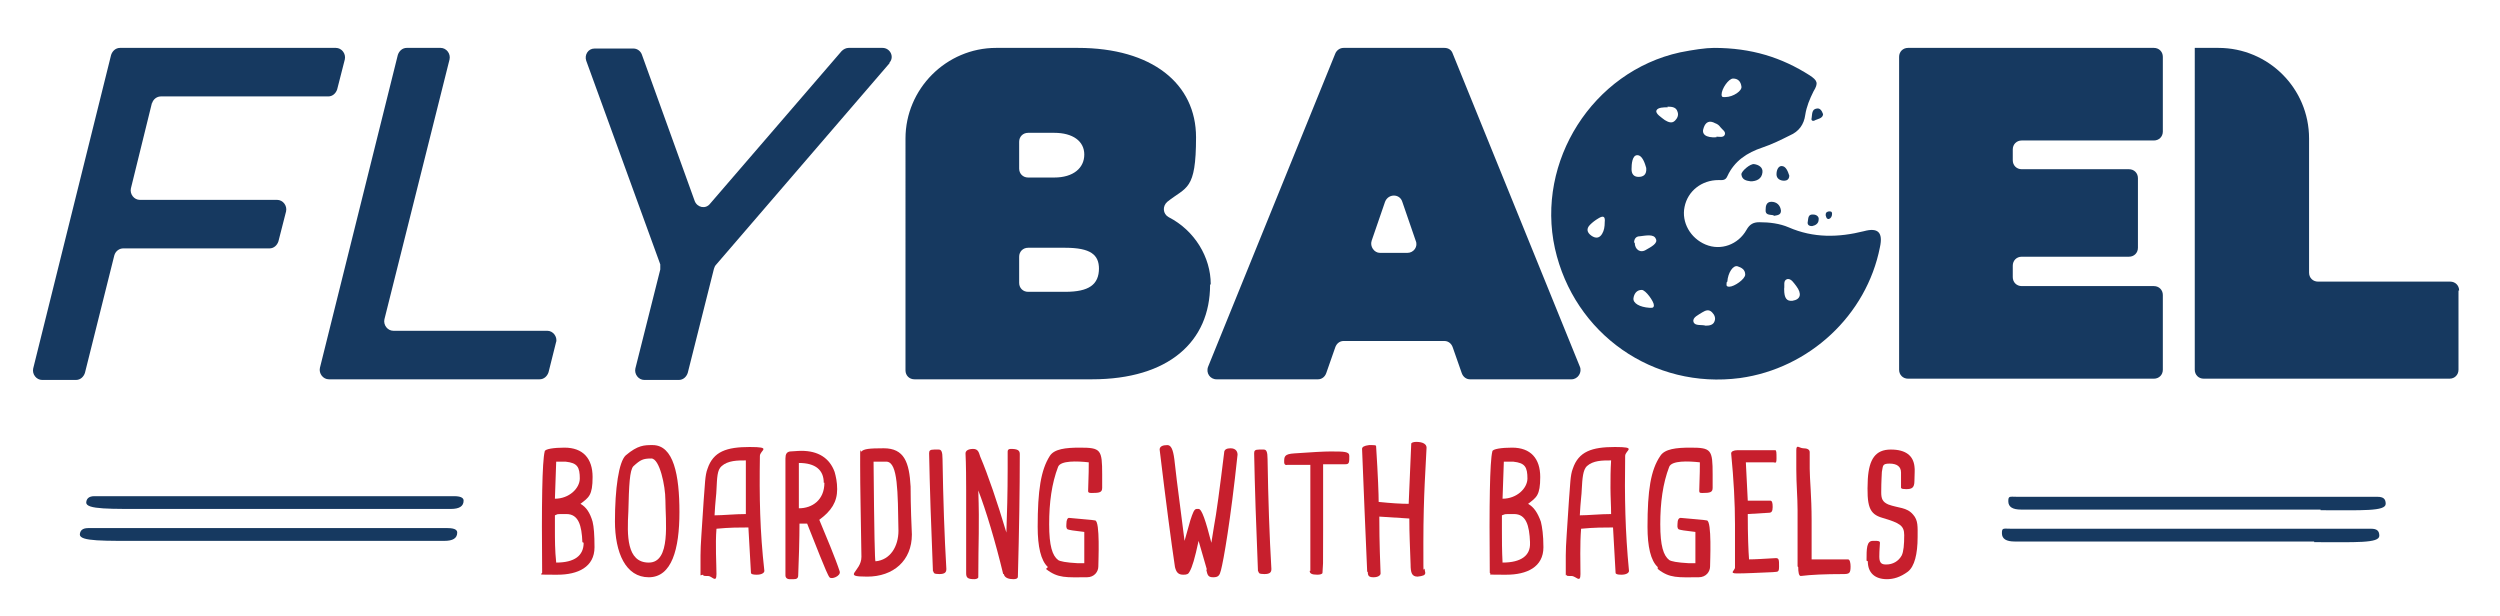 <?xml version="1.0" encoding="UTF-8"?>
<svg xmlns="http://www.w3.org/2000/svg" id="Ebene_1" version="1.1" viewBox="0 0 391.5 96.5">
  <defs>
    <style>
      .st0 {
        fill: #c71f2d;
      }

      .st1 {
        fill: #163960;
      }
    </style>
  </defs>
  <path class="st1" d="M268.4,7.5c5.9,0,10.6,1.5,15,4.3,1.2.8,1.4,1.2.6,2.5-.6,1.2-1.1,2.4-1.3,3.7-.2,1.5-1,2.6-2.4,3.2-1.4.7-2.8,1.4-4.3,1.9-2.4.8-4.4,2.1-5.5,4.5-.3.7-.8.6-1.4.6-2.6,0-4.8,1.7-5.3,4.2-.5,2.4.9,4.9,3.3,5.9,2.4,1,5.1,0,6.4-2.3.5-.9,1.1-1.2,2-1.2,1.6,0,3.2.2,4.6.8,3.9,1.7,7.8,1.6,11.8.6,2.2-.6,3,.2,2.5,2.5-2.1,10.7-11.1,19-21.9,20.5-13.6,1.8-26-6.9-29-20.3-3-13.6,5.9-27.7,19.6-30.7,2-.4,4-.7,5.3-.7h0ZM270.2,15.2c1.2,0,2.7-1,2.5-1.7-.1-.7-.5-1.2-1.3-1.2-.7,0-1.8,1.6-1.8,2.5,0,.5.3.4.6.4h0ZM268.8,21.4c.4,0,1.1.2,1.3-.3s-.4-.8-.7-1.2c-.2-.3-.5-.5-.8-.6-.9-.5-1.5-.2-1.8.7-.4,1,.3,1.6,2,1.5ZM279.4,45.3c0,1.4.4,1.9,1.3,1.8,1.3-.2,1.5-1.1.6-2.3-.4-.5-.8-1.2-1.4-1.1-.7.2-.4,1-.5,1.5ZM258.3,48.2c.3,0,.7.1.7-.4,0-.6-1.3-2.4-1.9-2.4-.8,0-1.2.6-1.3,1.3-.1.8,1,1.4,2.5,1.5h0ZM251.3,34.8c.1-.9-.2-1.1-1-.6-.5.3-.9.6-1.3,1-.6.6-.5,1.2.2,1.7.7.5,1.3.4,1.7-.3.3-.5.4-1.1.4-1.8h0ZM270.4,44.2c0,.3-.2.7.4.7.8,0,2.5-1.2,2.5-1.9,0-.8-.6-1.1-1.2-1.3-.7-.2-1.5,1-1.6,2.4ZM256,38c0,1.1.9,1.7,1.8,1.1.7-.4,1.9-1,1.5-1.7-.3-.8-1.6-.5-2.5-.4-.6,0-.9.4-.9,1h0ZM261.2,16.8c-.6,0-1.6,0-1.8.5s.8,1.1,1.3,1.5c.5.3,1.1.6,1.6.1.4-.4.6-.9.4-1.4-.2-.7-.8-.8-1.6-.8h0ZM257.8,26.3c-.2-.7-.6-2-1.4-2s-.9,1.4-.9,2.2c0,.8.4,1.2,1.1,1.2.7,0,1.3-.3,1.2-1.4h0ZM267.1,51c.6,0,1.2-.1,1.4-.7.2-.5,0-1-.4-1.4-.5-.5-1-.3-1.5,0-.6.4-1.6.8-1.4,1.5.2.7,1.3.4,1.9.6h0Z"></path>
  <path class="st1" d="M274.2,28.4c-.7-.1-1.4-.2-1.5-1.1,0-.5,1.4-1.7,2-1.6.7.1,1.4.5,1.3,1.3-.1,1-.9,1.4-1.9,1.4Z"></path>
  <path class="st1" d="M277.7,33.7c-.6-.1-1.3,0-1.2-.9,0-.5.1-1.2.9-1.2.8,0,1.4.5,1.5,1.4,0,.7-.6.7-1.1.8h0Z"></path>
  <path class="st1" d="M280.2,27.5c0,.6-.4.8-.8.8-.6,0-1.2-.3-1.2-1s.3-1.3.8-1.3c.7,0,1,.9,1.2,1.5h0Z"></path>
  <path class="st1" d="M285.5,17.8c0,.8-.9.8-1.4,1.1-.3.1-.5-.1-.4-.4.1-.6,0-1.4.8-1.5.5-.1.8.3,1,.9h0Z"></path>
  <path class="st1" d="M283.7,35.4c-.5,0-.7-.3-.6-.7.1-.5,0-1.2.9-1.1.4,0,.9.3.8.8,0,.6-.5.9-1,1h0Z"></path>
  <path class="st1" d="M286.4,33.1c.3,0,.5,0,.5.4s-.2.7-.5.8c-.4,0-.4-.3-.5-.6,0-.4.1-.5.5-.6h0Z"></path>
  <path class="st1" d="M189.5,44.6c0,8.9-6.5,14.8-18.5,14.8h-27.8c-.8,0-1.4-.6-1.4-1.4V21.7c0-7.8,6.4-14.2,14.2-14.2h12.8c11.6,0,18.5,5.6,18.5,14s-1.5,7.7-4.5,10.1c-.8.7-.7,1.9.2,2.4,4.1,2.1,6.6,6.3,6.6,10.5h0ZM159.6,22.3v4.1c0,.8.6,1.4,1.4,1.4h4.1c3,0,4.7-1.5,4.7-3.6s-1.8-3.4-4.7-3.4h-4.1c-.8,0-1.4.6-1.4,1.4h0ZM172.1,42.1c0-2.2-1.3-3.3-5.3-3.3h-5.8c-.8,0-1.4.6-1.4,1.4v4.1c0,.8.6,1.4,1.4,1.4h5.8c3.7,0,5.3-1.1,5.3-3.7h0Z"></path>
  <path class="st1" d="M226.1,53.4h-15.7c-.6,0-1.1.4-1.3,1l-1.4,4c-.2.6-.7,1-1.3,1h-15.9c-1,0-1.7-1-1.3-2l19.9-49c.2-.5.7-.9,1.3-.9h15.8c.6,0,1.1.3,1.3.9l19.9,49c.4.9-.3,2-1.3,2h-15.9c-.6,0-1.1-.4-1.3-1l-1.4-4c-.2-.6-.7-1-1.3-1h0ZM221.7,37.7l-2.1-6.1c-.4-1.3-2.2-1.3-2.7,0l-2.1,6.1c-.3.9.4,1.9,1.3,1.9h4.3c1,0,1.7-1,1.3-1.9h0Z"></path>
  <path class="st1" d="M315.2,23.4v1.7c0,.8.6,1.4,1.4,1.4h16.8c.8,0,1.4.6,1.4,1.4v10.9c0,.8-.6,1.4-1.4,1.4h-16.8c-.8,0-1.4.6-1.4,1.4v1.8c0,.8.6,1.4,1.4,1.4h20.7c.8,0,1.4.6,1.4,1.4v11.7c0,.8-.6,1.4-1.4,1.4h-38.5c-.8,0-1.4-.6-1.4-1.4V8.9c0-.8.6-1.4,1.4-1.4h38.5c.8,0,1.4.6,1.4,1.4v11.7c0,.8-.6,1.4-1.4,1.4h-20.7c-.8,0-1.4.6-1.4,1.4h0Z"></path>
  <path class="st1" d="M385,45.5v12.4c0,.8-.6,1.4-1.4,1.4h-38.5c-.8,0-1.4-.6-1.4-1.4V7.5h3.7c7.8,0,14.2,6.3,14.2,14.2v21c0,.8.6,1.4,1.4,1.4h20.7c.8,0,1.4.6,1.4,1.4Z"></path>
  <g>
    <path class="st1" d="M23.8,16.1l-3.3,13.4c-.2.9.5,1.8,1.4,1.8h21.5c.9,0,1.6.9,1.4,1.8l-1.2,4.7c-.2.6-.7,1.1-1.4,1.1h-22.9c-.6,0-1.2.4-1.4,1.1l-4.6,18.4c-.2.6-.7,1.1-1.4,1.1h-5.3c-.9,0-1.6-.9-1.4-1.8L17.4,8.6c.2-.6.7-1.1,1.4-1.1h33.8c.9,0,1.6.9,1.4,1.8l-1.2,4.7c-.2.6-.7,1.1-1.4,1.1h-26.2c-.6,0-1.2.4-1.4,1.1Z"></path>
    <path class="st1" d="M87.1,53.5l-1.2,4.8c-.2.6-.7,1.1-1.4,1.1h-33c-.9,0-1.6-.9-1.4-1.8l12.2-49c.2-.6.7-1.1,1.4-1.1h5.3c.9,0,1.6.9,1.4,1.8l-10.2,40.7c-.2.9.5,1.8,1.4,1.8h24.1c.9,0,1.6.9,1.4,1.8h0Z"></path>
    <path class="st1" d="M139.3,9.9l-27.2,31.6c-.2.2-.2.4-.3.6l-4.1,16.3c-.2.6-.7,1.1-1.4,1.1h-5.4c-.9,0-1.6-.9-1.4-1.8l3.9-15.5c0-.3,0-.6,0-.8l-11.6-31.9c-.3-.9.3-1.9,1.3-1.9h6.1c.6,0,1.1.4,1.3.9l8.3,23c.4,1,1.7,1.3,2.4.4l20.6-23.9c.3-.3.7-.5,1.1-.5h5.3c1.2,0,1.9,1.4,1.1,2.3h0Z"></path>
  </g>
  <g>
    <path class="st0" d="M84.9,89.7c-.1-10.7,0-17.4.4-19,0-.4,1.5-.6,3.1-.6,2.9,0,4.4,1.7,4.4,4.6s-.6,3.2-1.9,4.2c.9.5,1.5,1.4,1.9,2.8.2.8.3,2.1.3,4,0,3.1-2.6,4.3-5.8,4.3s-2.5,0-2.5-.2h0ZM91.2,84.9c-.1-2.6-.6-4.4-2.5-4.4s-1.2,0-1.8.2c0,1.1,0,1.9,0,2.2,0,1.6,0,3.3.2,5.2,2.9,0,4.3-1.1,4.3-3.1ZM90.8,75c0-1.9-.4-2.5-2.2-2.7-.5,0-.9,0-1.5,0l-.2,5.8c2.2,0,3.9-1.6,3.9-3.2h0Z"></path>
    <path class="st0" d="M96.3,81.7c0-5.2.6-9.4,1.7-10.4,1.9-1.6,2.9-1.6,4.2-1.6,3.3,0,4.2,4.7,4.2,10.5s-1.2,10.2-4.8,10.2-5.3-3.8-5.3-8.8ZM104.2,78.3c0-2.2-.9-6.5-2.2-6.5s-1.7.2-2.8,1.2c-.6.6-.7,3-.8,7.1-.2,3.7-.3,8,3.2,8s2.6-6.5,2.6-9.9Z"></path>
    <path class="st0" d="M109.7,90.1c0-1.4,0-2.1,0-3.1,0-1.8.2-3.8.5-8.7.2-2.4.2-3.9.6-4.9.9-2.7,3-3.4,6.6-3.4s1.6.5,1.6,1.4c-.1,6.5,0,11.8.7,18,0,.3-.4.6-1.2.6-.6,0-.9-.1-.9-.3l-.4-7.1c-1.3,0-3,0-5,.2-.2,2.4,0,5.6,0,7.1s-.7.3-1.3.3-.8,0-.8-.2h0ZM116.8,80.5c0-1.3,0-2.7,0-4.1s0-2.8,0-4.3c-1.3,0-2.8,0-3.8.9-.7.6-.7,1.8-.8,3.7,0,.6-.2,1.9-.3,4,1.3,0,3.2-.2,4.9-.2h0Z"></path>
    <path class="st0" d="M123,89.9v-12s0-6.1,0-6.1c0-.7.2-1,.7-1.1.4,0,1.1-.1,1.8-.1,2.6,0,4.4,1.1,5.2,3.3.2.7.4,1.6.4,2.7,0,2-.9,3.4-2.8,4.8,1,2.4,2.6,6.2,3.2,8.1.2.7-1.3,1.3-1.6.9-.4-.4-2.4-5.7-3.5-8.4h-1.2c0,2.1-.1,5.9-.2,8.1,0,.5-.3.6-.7.6h-.7c-.3,0-.6-.2-.6-.6h0ZM129,75.6c0-2-1.3-3.1-3.9-3.1,0,1.3,0,2.8,0,4.4s0,1.5,0,2.7c2.1,0,4-1.3,4-4Z"></path>
    <path class="st0" d="M134.9,87.2c-.1-6.8-.2-10.8-.2-14.4s0-1.9.2-2.1c.4-.4,1.2-.5,3.5-.5,3.2,0,4,2.2,4.2,6,0,.6,0,3.1.2,7.5,0,4.1-2.9,6.6-7,6.6s-.9-.7-.9-3.1h0ZM140.7,83.2c-.1-6.3-.1-10.7-1.8-10.9-.8,0-1.8,0-2.1,0,.1,11.3.2,15.6.3,15.6,2.3-.2,3.6-2.3,3.6-4.8h0Z"></path>
    <path class="st0" d="M146.1,89.5c-.3-7.2-.5-13.3-.6-18.5,0-.4.1-.6.8-.6h.7c.4,0,.6.3.6,1.5.1,6.3.3,12.1.6,17.2,0,.5-.2.8-1.1.8s-.9-.2-.9-.4h0Z"></path>
    <path class="st0" d="M157.1,89.9c-1.2-5-2.7-10-3.9-13.1.2,5.7,0,7.8,0,13.6,0,.2-.4.3-.6.3-1,0-1.3-.2-1.3-.9,0-4.7,0-8.8,0-13.1s-.1-5.5-.1-5.7c0-.4.4-.7,1.2-.7s.9.6,1.1,1.2c1.2,2.8,2.7,7.2,4.1,11.9.1-2.9.2-6.2.2-10v-2.7c0-.3.2-.4.5-.4,1,0,1.4.2,1.4.8,0,5.5-.1,12-.3,19.2,0,.3-.3.4-.7.4-.7,0-1.4-.2-1.5-.8h0Z"></path>
    <path class="st0" d="M164.1,88.8c-1.1-1-1.6-3.2-1.6-6.3,0-5.7.5-8.9,1.9-11.1.7-1.1,2.5-1.3,4.7-1.3,3.3,0,3.5.3,3.5,4.2v2.1c0,.7-.4.8-1.6.8-.3,0-.6,0-.6-.3.1-2.5.1-4,.1-4.5-1.8-.2-4.4-.3-4.8.7-1,2.6-1.4,5.6-1.4,9s.5,4.9,1.4,5.6c.3.2,1.2.4,3.1.5.4,0,.7,0,1,0v-4.9c-1.8-.2-2.3-.3-2.6-.4-.3-.2-.2-.6-.2-.9,0-.6.2-.9.4-.9,1.9.2,3.7.3,4.1.4.8.1.5,6.4.5,7.2s-.6,1.7-1.8,1.7c-3.2,0-4.5.2-6.4-1.3h0Z"></path>
    <path class="st0" d="M189,89.2l-1.3-4.5c-.6,2.8-1,4.1-1.4,4.8-.2.4-.4.5-1,.5-.8,0-1.1-.4-1.3-1.2-.6-4-1.4-10.1-2.4-18.4,0-.5.5-.7,1.2-.7.6,0,.9.7,1.1,2.2,0,.2.5,4.4,1.6,12.8l.9-3.2c.4-1.2.6-1.8,1-1.8h.3c.5,0,1.1,1.8,2,5.3l.4-2.5c.4-2.1.9-5.9,1.6-11.6,0-.5.4-.7,1-.7.9,0,1.1.6,1.1,1-1.1,10.4-2.2,16.6-2.6,18.1-.2.8-.4,1.1-1.2,1.1s-.9-.3-1.1-1.2h0Z"></path>
    <path class="st0" d="M197,89.5c-.3-7.2-.5-13.3-.6-18.5,0-.4.1-.6.8-.6h.7c.4,0,.6.3.6,1.5.1,6.3.3,12.1.6,17.2,0,.5-.2.8-1.1.8s-.9-.2-.9-.4h0Z"></path>
    <path class="st0" d="M205.2,89.4c0-2.3,0-7.9,0-16.6h-3.6c-.4.1-.5-.2-.5-.4,0-.9,0-1.3,1.6-1.4,2.8-.2,4.7-.3,5.6-.3,2.2,0,3,0,3,.7,0,1,0,1.3-.6,1.3-.9,0-2,0-3.5,0,0,1.5,0,3.5,0,10.4s0,4.5-.1,6.6c0,.2-.4.3-.8.3-.9,0-1.2-.2-1.2-.6h0Z"></path>
    <path class="st0" d="M214.1,89.5c-.2-4.6-.6-13.9-.8-19.2,0-.3.3-.5,1.1-.6.9,0,1.1,0,1.1.2.3,4.7.4,7.6.4,8.7,1.9.2,3.5.3,4.7.3l.4-9.4c0-.2.4-.3.8-.3,1.1,0,1.6.4,1.6.9-.1,2.5-.5,7.4-.5,14.8s0,2.6.3,4.8c0,.4-.4.5-1.2.6-.9,0-1.1-.6-1.1-1.9-.1-3-.2-4.7-.2-7.2l-4.7-.3h0c0,1.1,0,4,.2,8.9,0,.3-.4.6-1.1.6s-.9-.2-.9-.8h0Z"></path>
    <path class="st0" d="M233.3,89.7c-.1-10.7,0-17.4.4-19,0-.4,1.5-.6,3.1-.6,2.9,0,4.4,1.7,4.4,4.6s-.6,3.2-1.9,4.2c.9.5,1.5,1.4,2,2.8.2.8.4,2.1.4,4,0,3.1-2.6,4.3-5.8,4.3s-2.5,0-2.5-.2h0ZM239.6,84.9c-.1-2.6-.6-4.4-2.5-4.4s-1.2,0-1.9.2c0,1.1,0,1.9,0,2.2,0,1.6,0,3.3.1,5.2,2.9,0,4.4-1.1,4.3-3.1h0ZM239.2,75c0-1.9-.4-2.5-2.2-2.7-.5,0-.9,0-1.5,0l-.2,5.8c2.2,0,3.9-1.6,3.9-3.2Z"></path>
    <path class="st0" d="M245.2,90.1c0-1.4,0-2.1,0-3.1,0-1.8.2-3.8.5-8.7.2-2.4.2-3.9.6-4.9.9-2.7,3-3.4,6.6-3.4s1.6.5,1.6,1.4c-.1,6.5,0,11.8.6,18,0,.3-.4.6-1.2.6-.6,0-.9-.1-.9-.3l-.4-7.1c-1.3,0-3,0-5,.2-.2,2.4-.1,5.6-.1,7.1s-.7.3-1.4.3-.8,0-.8-.2h0ZM252.3,80.5c0-1.3-.1-2.7-.1-4.1s0-2.8.1-4.3c-1.4,0-2.8,0-3.8.9-.6.6-.7,1.8-.8,3.7,0,.6-.2,1.9-.3,4,1.3,0,3.2-.2,4.9-.2h0Z"></path>
    <path class="st0" d="M259.6,88.8c-1.1-1-1.6-3.2-1.6-6.3,0-5.7.5-8.9,2-11.1.7-1.1,2.5-1.3,4.7-1.3,3.3,0,3.5.3,3.5,4.2v2.1c0,.7-.4.8-1.6.8-.3,0-.5,0-.5-.3.1-2.5.1-4,.1-4.5-1.8-.2-4.4-.3-4.8.7-1,2.6-1.4,5.6-1.4,9s.5,4.9,1.4,5.6c.3.2,1.2.4,3.1.5.4,0,.7,0,1,0v-4.9c-1.8-.2-2.3-.3-2.6-.4-.3-.2-.2-.6-.2-.9,0-.6.2-.9.5-.9,2,.2,3.7.3,4.1.4.8.1.5,6.4.5,7.2s-.6,1.7-1.8,1.7c-3.2,0-4.5.2-6.4-1.3h0Z"></path>
    <path class="st0" d="M271.7,88.9v-6.8c0-3.3-.2-7-.6-11.1,0-.3.4-.5,1-.5h5.9c.2,0,.2.4.2,1.3s-.2.6-.5.6c-1.7,0-2.9,0-4.3,0,0,.2.1,2.2.3,6h3.5c.3,0,.4.3.4,1s-.2.9-.6.9l-3.3.2c0,3.4.1,5.8.2,7.1.9,0,2.5-.1,4.2-.2.5,0,.5.3.5,1.3s-.2.8-1,.9c-2.3.1-4.3.2-5.6.2s-.3-.5-.3-.9h0Z"></path>
    <path class="st0" d="M281.5,88.7v-8.8c0-2-.2-4.1-.2-6.4,0-1,0-2,0-3s.5-.3,1.1-.3c.6,0,1,.2,1,.6v2.6c0,1.6.3,4.3.3,8.1,0,3,0,5,0,6.1,1.6,0,3.1,0,5.7,0,.3,0,.4.6.4,1.1,0,1.1-.2,1.2-1.2,1.2-2.8,0-5,.1-6.6.3-.3,0-.4-.6-.4-1.4Z"></path>
    <path class="st0" d="M292.3,87.8c0-1.9,0-3.1,1-3.1h.4c.3,0,.7,0,.7.3s-.1,1.1-.1,2.2.5,1.2,1.1,1.2c1,0,1.9-.5,2.4-1.4.3-.6.4-1.7.4-3.2s-.7-1.9-3.4-2.7c-2.1-.6-2.5-1.8-2.3-6.1.2-3.1,1.2-4.6,3.6-4.6s3.5,1,3.7,2.6c.1.6,0,1.2,0,2.3s-.4,1.3-1.3,1.3-.8-.2-.8-.4c0-.9,0-1.6,0-2.2,0-.9-.6-1.4-1.8-1.4s-1,.4-1.2,1.3c0,.3-.1,1.4-.1,3.2,0,1,.2,1.5,1.1,1.9,1.6.6,2.9.4,3.9,1.6.8.9.7,1.9.7,3.5,0,2.7-.5,4.6-1.5,5.4-1.2.9-2.3,1.2-3.3,1.2h0c-1.9,0-3-1-3-2.8h0Z"></path>
  </g>
  <path class="st1" d="M13.5,78.8c0-.7.4-1.1,1.3-1.1s3.5,0,9,0c9.8,0,45.1,0,47.3,0,1.3,0,1.5.4,1.5.7,0,.9-.7,1.3-2,1.3h-9.5c-2,0-34.5,0-37.4,0-6.5,0-10.2.1-10.2-1h0Z"></path>
  <path class="st1" d="M12.5,83.8c0-.7.4-1.1,1.3-1.1s3.5,0,9,0c9.8,0,45.1,0,47.3,0,1.3,0,1.5.4,1.5.7,0,.9-.7,1.3-2,1.3h-9.5c-2,0-34.5,0-37.4,0-6.5,0-10.2.1-10.2-1h0Z"></path>
  <path class="st1" d="M363.4,79.8c-2.9,0-35.3,0-37.4,0h-9.5c-1.3,0-2-.4-2-1.3s.2-.7,1.5-.7c2.2,0,37.5,0,47.3,0s8.4,0,9,0c.9,0,1.3.3,1.3,1.1,0,1.2-3.7,1-10.2,1h0Z"></path>
  <path class="st1" d="M362.4,84.8c-2.9,0-35.3,0-37.4,0h-9.5c-1.3,0-2-.4-2-1.3s.2-.7,1.5-.7c2.2,0,37.5,0,47.3,0s8.4,0,9,0c.9,0,1.3.3,1.3,1.1,0,1.2-3.7,1-10.2,1h0Z"></path>
</svg>
